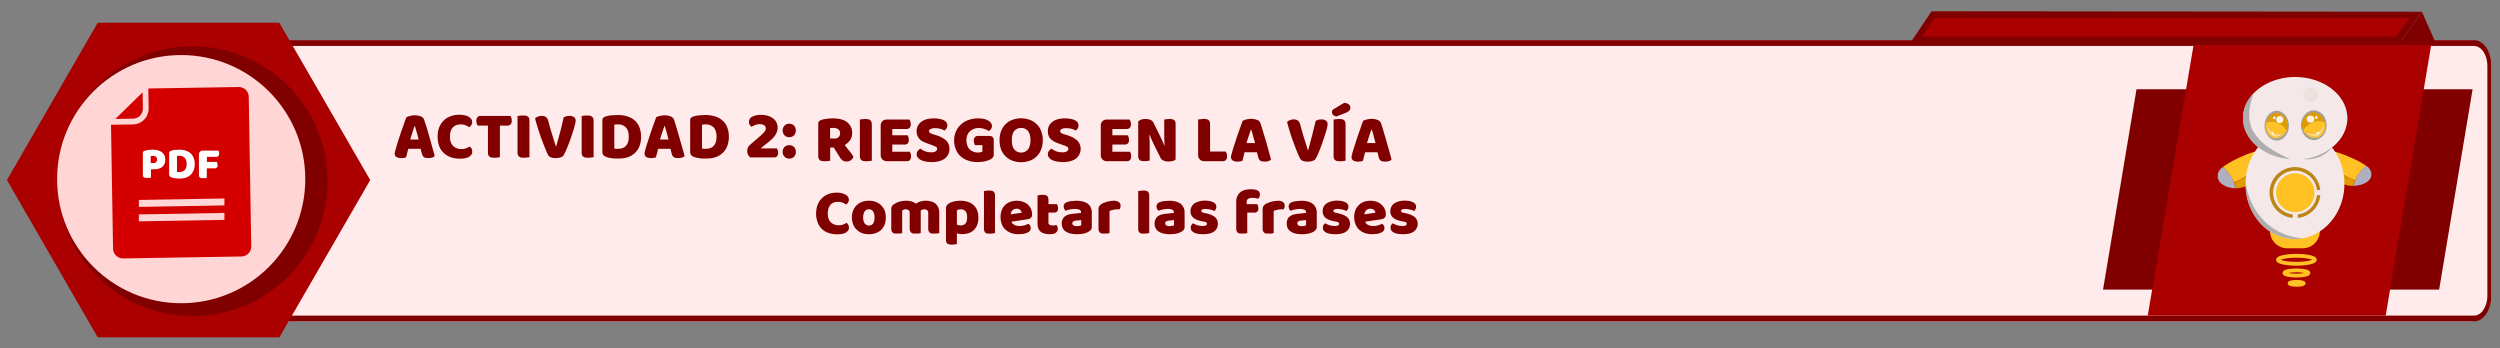 <svg id="banners" xmlns="http://www.w3.org/2000/svg" xmlns:xlink="http://www.w3.org/1999/xlink" viewBox="0 0 2198 306.4"><rect x="0" y="0" width="2198" height="306.4" fill="#808080" stroke="none"/><defs><style>.cls-1,.cls-12{fill:none;}.cls-2{clip-path:url(#clip-path);}.cls-3{fill:#ffebeb;}.cls-4{fill:maroon;}.cls-5{fill:#a00;}.cls-6{fill:#ffd5d5;}.cls-7{fill:#d40000;}.cls-8{fill:#fff;}.cls-9{fill:#ffc123;}.cls-10{fill:#afafbf;}.cls-11{fill:#e09b00;}.cls-12{stroke:#ffc123;stroke-miterlimit:10;stroke-width:3.37px;}.cls-13{fill:#f4e8e8;}.cls-14{fill:#afaeae;}.cls-15{fill:#bc8515;}.cls-16{fill:#ece1dd;}.cls-17{fill:#a0a0a0;}.cls-18{fill:#fcd888;}.cls-19{fill:#fff3e1;}</style><clipPath id="clip-path"><path class="cls-1" d="M2186.7,42.9c-2.8-4.6-6.9-7.6-11.5-7.6H97.1c-5.7,0-10.8,4.8-13.4,11.8a33.1,33.1,0,0,0-1.8,10.8V260.2h0c0,8.6,3.2,16,8,19.7a11.3,11.3,0,0,0,7.2,2.7H2175.2c3.8,0,7.3-2.1,9.9-5.4s6.8-10.7,6.8-18.3V59.6C2191.9,52.9,2189.9,47,2186.7,42.9Z"/></clipPath></defs><g id="actividades"><g id="TST2"><g id="test_contenido" data-name="test contenido"><g class="cls-2"><g id="fondo_blanco" data-name="fondo blanco"><path class="cls-3" d="M2172.7,35.3H85.4V282.6H2172.7c9.9,0,17.7-10.1,17.7-22.4V57.9C2190.5,45.4,2182.6,35.3,2172.7,35.3Z"/></g><path id="contorno" class="cls-4" d="M2175.1,40.4c6.6,0,11.8,7.9,11.8,17.5V260.2c0,9.6-5.4,17.3-11.8,17.3H97.1c-6.4,0-11.7-7.9-11.7-17.5V57.9c0-9.6,5.3-17.5,11.7-17.5H2172.7m2.4-5.1H97.1c-8.3,0-15.2,10.1-15.2,22.6V260.2c0,12.5,6.9,22.4,15.2,22.4h2078c8.5,0,15.3-10.1,15.3-22.4V57.9c.1-12.5-6.8-22.6-15.3-22.6Z"/></g></g><polygon class="cls-4" points="2144.5 254.6 1849 254.6 1878.4 78.5 2173.9 78.5 2144.5 254.6"/><path class="cls-5" d="M2097.5,277.5H1888.3q20.1-119,40.3-237.9h208.9Q2117.4,158.6,2097.5,277.5Z"/><polygon class="cls-5" points="1684.7 35.1 1699.9 12.7 2123.8 13.2 2108 35.1 1684.7 35.1"/><path class="cls-4" d="M1701.4,15.6l255.6.3h161.3l-11.8,16.3H1690.1l2.9-4.3,8.4-12.4m-3.1-5.7-18.9,28.1h430.1l19.9-27.6-431.1-.4Z"/><path class="cls-4" d="M2109.5,38l19.9-27.6c4.2,9.4,8.3,18.9,12.5,28.4Z"/><polygon class="cls-5" points="245.6 20 85.9 20 6.1 158.3 85.9 296.6 245.6 296.6 325.5 158.3 245.6 20"/><circle class="cls-4" cx="169.4" cy="159.3" r="118.6"/><circle class="cls-4" cx="168.3" cy="159.3" r="109.1"/><circle class="cls-6" cx="159.3" cy="157.5" r="109.1"/></g></g><path class="cls-7" d="M212.2,225.5a8.8,8.8,0,0,0,8.7-9L218.7,85.2a8.8,8.8,0,0,0-9-8.7l-79.3,1.3.3,17.4A14,14,0,0,1,117,109.4l-19.4.3,1.8,108.8a8.8,8.8,0,0,0,9,8.7Zm-90.1-37,75.2-1.3v6.1l-75.2,1.3Zm0-12.7,75.2-1.3v6.1l-75.2,1.3Z"/><path class="cls-7" d="M125.6,95.3l-.2-14.1-24,23.4,15.5-.3A8.8,8.8,0,0,0,125.6,95.3Z"/><path class="cls-8" d="M132.5,156.2a4.1,4.1,0,0,1-1.4.2h-3.4a3.3,3.3,0,0,1-1.2-.5,1.8,1.8,0,0,1-.7-1,4.2,4.2,0,0,1-.2-1.7V134.5a1.7,1.7,0,0,1,.5-1.3,3.2,3.2,0,0,1,1.3-.7l3.1-.7,3.5-.2c3.7,0,6.4.8,8.4,2.3a7.9,7.9,0,0,1,2.9,6.4,9.5,9.5,0,0,1-.6,3.5,8,8,0,0,1-1.8,2.7,7.1,7.1,0,0,1-3.1,1.7,14,14,0,0,1-4.3.6h-2.8v7.4Zm2.1-12.8a4,4,0,0,0,2.6-.8,3,3,0,0,0,.9-2.4,2.9,2.9,0,0,0-.9-2.3,4.1,4.1,0,0,0-2.7-.8h-2v6.2Z"/><path class="cls-8" d="M157.8,157h-1.5l-1.8-.2-1.9-.3-1.7-.5a2.9,2.9,0,0,1-2.2-2.9V134.5a1.7,1.7,0,0,1,.5-1.3,3.2,3.2,0,0,1,1.3-.7,13.5,13.5,0,0,1,3.6-.7l3.4-.2a19.4,19.4,0,0,1,5.6.8,11.8,11.8,0,0,1,4.3,2.3,10.7,10.7,0,0,1,2.8,4,14,14,0,0,1,1,5.6,13.2,13.2,0,0,1-1,5.5,12.3,12.3,0,0,1-2.7,4,11,11,0,0,1-4.2,2.4A19.2,19.2,0,0,1,157.8,157Zm-2.2-5.8h2.3a6.9,6.9,0,0,0,2.5-.4,5.2,5.2,0,0,0,1.9-1.2,6.7,6.7,0,0,0,1.3-2.2,10.2,10.2,0,0,0,.5-3.2,7.8,7.8,0,0,0-1.7-5.4,5.8,5.8,0,0,0-4.5-1.8h-2.3Z"/><path class="cls-8" d="M192,132.3a3.3,3.3,0,0,1,.5,1.2,7.7,7.7,0,0,1,.2,1.5,2.8,2.8,0,0,1-.7,2.2,2.5,2.5,0,0,1-1.8.7h-8.3v4.5h8.7a3.3,3.3,0,0,1,.5,1.2,7.7,7.7,0,0,1,.2,1.5,2.9,2.9,0,0,1-.7,2.2,2.5,2.5,0,0,1-1.8.7h-7v8.4l-1.4.2H177a3.3,3.3,0,0,1-1.2-.5,1.8,1.8,0,0,1-.7-1,4.2,4.2,0,0,1-.2-1.7V136.1a3.4,3.4,0,0,1,3.7-3.7H192Z"/><path class="cls-9" d="M1954.4,146.9a38.9,38.9,0,0,1,7,8.2,25.8,25.8,0,0,1,2.6,5.3,75,75,0,0,0,12.4-6.5,50.5,50.5,0,0,0,11-10c-.1-.6-.2-.9-.3-1.4-1.2-5.2,1.1-7.7-.1-8.9-3.1-2.8-21.5,6.5-24.3,8a80.6,80.6,0,0,0-7.3,4.5Z"/><path class="cls-10" d="M1952,160.4c3.8,4.2,10.5,5,12.4,5.1h1a34.1,34.1,0,0,0-1.4-5.2,32.2,32.2,0,0,0-2.6-5.3,34.5,34.5,0,0,0-7-8.2l-2,1.6C1949.8,151.3,1948.3,156.3,1952,160.4Z"/><path class="cls-11" d="M1964.1,160.4a25.5,25.5,0,0,1,1.4,5.2,23,23,0,0,0,15.9-6.5c2.9-2.7,3.8-5.4,4.9-8.9s1.4-4.3,1.1-6.4a48.1,48.1,0,0,1-11,10A60.1,60.1,0,0,1,1964.1,160.4Z"/><path class="cls-9" d="M2080.3,145.9a35.4,35.4,0,0,0-7,7.7,21.8,21.8,0,0,0-2.6,5,70.3,70.3,0,0,1-12.4-6.1,47.7,47.7,0,0,1-11-9.4l.3-1.3c1.2-4.8-1.1-7.2.1-8.3,3.1-2.6,21.5,6,24.3,7.4a67.6,67.6,0,0,1,7.3,4.2Z"/><path class="cls-10" d="M2082.7,158.6c-3.8,4-10.5,4.6-12.4,4.7h-1a31.4,31.4,0,0,1,1.4-4.9,30.1,30.1,0,0,1,2.6-5,35.4,35.4,0,0,1,7-7.7,12.9,12.9,0,0,1,2,1.5C2084.9,149.9,2086.4,154.8,2082.7,158.6Z"/><path class="cls-11" d="M2070.6,158.6a23.3,23.3,0,0,0-1.4,4.9,23.9,23.9,0,0,1-15.9-6c-2.9-2.5-3.8-5-4.9-8.3s-1.4-4-1.1-6a50.3,50.3,0,0,0,11,9.4A80.7,80.7,0,0,0,2070.6,158.6Z"/><ellipse class="cls-12" cx="2019.2" cy="249.1" rx="6.2" ry="1.3"/><ellipse class="cls-12" cx="2019" cy="240" rx="10.6" ry="2.3"/><ellipse class="cls-12" cx="2019" cy="228.4" rx="16.2" ry="3.5"/><path class="cls-9" d="M2024.5,218.3H2011a15.2,15.2,0,0,1-15.2-15.2h43.8A15.1,15.1,0,0,1,2024.5,218.3Z"/><path class="cls-13" d="M2061.2,161.6c0,24.2-16,44.3-36.8,47.9a36.8,36.8,0,0,1-6.6.6c-24,0-43.5-21.7-43.5-48.4v-1.2c.6-26.2,19.8-47.2,43.5-47.2S2061.2,134.9,2061.2,161.6Z"/><path class="cls-14" d="M2024.4,209.6a36.8,36.8,0,0,1-6.6.6c-24,0-43.5-21.7-43.5-48.4v-1.2a.4.4,0,0,1,.1-.3,60.1,60.1,0,0,0,3.8,14.5,56.7,56.7,0,0,0,14.3,21.2C2004.7,207.1,2019,209.1,2024.4,209.6Z"/><path class="cls-15" d="M2037,171.6a19.1,19.1,0,0,1-16.8,16.9v3.1a22.2,22.2,0,0,0,19.8-20Zm-19-24.7a22.4,22.4,0,0,0-2.3,44.7v-3.1a19.3,19.3,0,1,1,21.3-21.4h3A22.3,22.3,0,0,0,2018,146.9Z"/><ellipse class="cls-9" cx="2018" cy="169.4" rx="16.9" ry="17.1"/><path class="cls-13" d="M2063.8,104c0,9.1-4.3,17.4-11.3,23.8s-16.6,10.6-27.5,12h-1.2a56.2,56.2,0,0,1-11.6,0c-22.6-2.3-40.1-17.5-40.1-35.9,0-8.4,3.6-16.2,9.7-22.3,8.4-8.4,21.5-13.9,36.1-13.9s27.8,5.5,36.2,14C2060.2,87.9,2063.8,95.6,2063.8,104Z"/><path class="cls-14" d="M2012.3,139.8h-.2c-22.6-2.3-40.1-17.5-40.1-35.9,0-8.4,3.6-16.2,9.7-22.3-3.2,7.8-6.5,19.5-2.2,30.5C1987.2,131.4,2015.8,139.6,2012.3,139.8Z"/><circle class="cls-16" cx="2031.6" cy="83.1" r="6.5"/><path class="cls-14" d="M2050.3,129.6a28.8,28.8,0,0,1-8.6,7.2,27.7,27.7,0,0,1-16.9,3h.3a51.1,51.1,0,0,0,15.2-4.1A61.1,61.1,0,0,0,2050.3,129.6Z"/><ellipse class="cls-17" cx="2001.7" cy="110.5" rx="10.7" ry="13.1"/><path class="cls-18" d="M2008.2,116.5c.1.5-5.4,6-10.1,3.3s-5.2-9.2-4.8-9.6,1.5,3.6,4.3,5.9l.6-.2a1.2,1.2,0,0,1,1.1,1.3h0C2003.8,119.4,2008.1,116.1,2008.2,116.5Z"/><path class="cls-19" d="M1999.3,117.3h0a1.1,1.1,0,1,1-2.2,0,1.6,1.6,0,0,1,.5-1.1l.6-.2A1.2,1.2,0,0,1,1999.3,117.3Z"/><path class="cls-9" d="M2002.7,107.9a13.4,13.4,0,0,0-10.3,0,10.3,10.3,0,0,0-.4,3,12.6,12.6,0,0,0,2.5,7.7c3.4,4.3,9,3.8,12.7.7a14.6,14.6,0,0,0,3.4-4.4A18.3,18.3,0,0,0,2002.7,107.9Zm-4.6,11.9c-4-2.3-5.2-9.2-4.8-9.6s1.5,3.6,4.3,5.9l.6-.2a1.2,1.2,0,0,1,1.1,1.3h0c4.4,2.1,8.7-1.3,8.9-.8S2002.8,122.6,1998.1,119.8Z"/><path class="cls-11" d="M2002.1,99.2c-4.3-.2-8.4,3.7-9.7,8.6a13.8,13.8,0,0,1,10.3,0,18.3,18.3,0,0,1,7.9,7,9.3,9.3,0,0,0,1-4.2C2011.7,104.8,2007,99.4,2002.1,99.2Zm-2.5,5.7a1.3,1.3,0,1,1,1.1-1.3A1.2,1.2,0,0,1,1999.6,104.9Zm4.8,3.3a3.1,3.1,0,1,1,3.1-3.1A3.1,3.1,0,0,1,2004.4,108.2Z"/><ellipse class="cls-19" cx="1999.6" cy="103.6" rx="1.1" ry="1.3"/><circle class="cls-19" cx="2004.4" cy="105.1" r="3.1"/><ellipse class="cls-17" cx="2034.3" cy="110.1" rx="11.3" ry="13.1"/><path class="cls-18" d="M2027.4,116.2c-.1.5,5.7,6,10.7,3.3s5.5-9.2,5-9.6-1.5,3.6-4.5,5.9l-.7-.2a1.2,1.2,0,0,0-1.2,1.3h0C2032.1,119.1,2027.6,115.7,2027.4,116.2Z"/><path class="cls-19" d="M2036.8,116.9h0a1.3,1.3,0,0,0,1.2,1.3,1.2,1.2,0,0,0,1.2-1.3,1.6,1.6,0,0,0-.5-1.1l-.7-.2A1.2,1.2,0,0,0,2036.8,116.9Z"/><path class="cls-9" d="M2033.2,107.5a14.6,14.6,0,0,1,10.8,0,15.7,15.7,0,0,1,.5,3,11.7,11.7,0,0,1-2.7,7.7c-3.6,4.3-9.5,3.8-13.3.7a14.1,14.1,0,0,1-3.6-4.4A19,19,0,0,1,2033.2,107.5Zm4.9,12c4.2-2.3,5.5-9.2,5-9.6s-1.5,3.6-4.5,5.9l-.7-.2a1.2,1.2,0,0,0-1.2,1.3h0c-4.7,2.1-9.2-1.3-9.3-.8S2033.1,122.2,2038.1,119.5Z"/><path class="cls-11" d="M2033.8,98.8c4.5-.2,8.8,3.7,10.2,8.6a15.1,15.1,0,0,0-10.8,0,18.5,18.5,0,0,0-8.3,7,9.3,9.3,0,0,1-1-4.2C2023.8,104.4,2028.7,99,2033.8,98.8Zm2.7,5.7a1.3,1.3,0,1,0-1.2-1.3A1.2,1.2,0,0,0,2036.5,104.5Zm-5.1,3.4a3.1,3.1,0,1,0-3.3-3.1A3.3,3.3,0,0,0,2031.4,107.9Z"/><ellipse class="cls-19" cx="2036.5" cy="103.3" rx="1.2" ry="1.3"/><ellipse class="cls-19" cx="2031.4" cy="104.7" rx="3.3" ry="3.1"/><path class="cls-4" d="M729.9,129.7v11.6l-2.1.3-2.8.2-2.4-.2a3.7,3.7,0,0,1-1.8-.8,2.8,2.8,0,0,1-1-1.5,5.7,5.7,0,0,1-.4-2.5V108.6a3,3,0,0,1,.7-2,6.8,6.8,0,0,1,1.9-1.1,20.5,20.5,0,0,1,4.7-1,36,36,0,0,1,5.8-.4c5.5,0,9.7,1.2,12.5,3.5a11.6,11.6,0,0,1,4.2,9.4,11.2,11.2,0,0,1-1.9,6.4,15,15,0,0,1-4.6,4.1c1.4,1.9,2.9,3.8,4.3,5.5a34.4,34.4,0,0,1,3.3,4.7,6.2,6.2,0,0,1-2.2,3.2,6.6,6.6,0,0,1-3.6,1.1,8,8,0,0,1-2.3-.3,5.6,5.6,0,0,1-1.7-.9l-1.3-1.3a9.9,9.9,0,0,1-1.1-1.7l-5.1-8.1Zm3.7-7.9a4.9,4.9,0,0,0,3.6-1.2,4.4,4.4,0,0,0,1.4-3.5,4.1,4.1,0,0,0-1.5-3.4,7.4,7.4,0,0,0-4.7-1.2H731l-1.2.2v9Z"/><path class="cls-4" d="M766.5,141.3l-2.1.3-2.8.2-2.4-.2a3.7,3.7,0,0,1-1.8-.8,3,3,0,0,1-1.1-1.5,8.1,8.1,0,0,1-.3-2.5V105.1l2.1-.3,2.7-.2,2.5.2a4.5,4.5,0,0,1,1.7.8,2.5,2.5,0,0,1,1.1,1.5,7.6,7.6,0,0,1,.4,2.5Z"/><path class="cls-4" d="M774.3,110.7a5.6,5.6,0,0,1,1.5-4.1,5.4,5.4,0,0,1,4-1.5h19.8a7.5,7.5,0,0,1,.8,1.8,8.5,8.5,0,0,1,.3,2.3,4.1,4.1,0,0,1-1,3.2,3.6,3.6,0,0,1-2.6,1H784.5v5.5H798a17.1,17.1,0,0,1,.7,1.8,7.8,7.8,0,0,1,.3,2.2,4.5,4.5,0,0,1-.9,3.2,3.4,3.4,0,0,1-2.6,1h-11v6.3h15.4a5.4,5.4,0,0,1,.7,1.7,6.2,6.2,0,0,1,.4,2.3,5,5,0,0,1-1,3.3,3.5,3.5,0,0,1-2.6,1H779.8a5.4,5.4,0,0,1-4-1.5,5.6,5.6,0,0,1-1.5-4.1Z"/><path class="cls-4" d="M817.8,127l-4.8-1.8a17.2,17.2,0,0,1-3.8-2.2,10.8,10.8,0,0,1-2.4-3.2,10,10,0,0,1-.9-4.5,9.8,9.8,0,0,1,4-8.1c2.6-2.1,6.3-3.1,11-3.1a24.5,24.5,0,0,1,4.8.4,13.1,13.1,0,0,1,3.8,1.1,6.2,6.2,0,0,1,2.5,1.9,4.4,4.4,0,0,1,.9,2.7,5.4,5.4,0,0,1-.7,2.7,6.6,6.6,0,0,1-1.8,1.9,14.6,14.6,0,0,0-3.5-1.5,18.8,18.8,0,0,0-4.9-.6,7.6,7.6,0,0,0-3.9.8,2.1,2.1,0,0,0-1.3,1.8,1.9,1.9,0,0,0,.8,1.5,9.9,9.9,0,0,0,2.3,1.1l3.2,1a22.2,22.2,0,0,1,8.7,4.6,10.7,10.7,0,0,1-1,15.8c-2.7,2.1-6.6,3.2-11.8,3.2a27.8,27.8,0,0,1-5.2-.5,16.4,16.4,0,0,1-4.1-1.3,7.8,7.8,0,0,1-2.8-2.2,4.8,4.8,0,0,1-1-2.9,4.4,4.4,0,0,1,1.1-3,6.6,6.6,0,0,1,2.2-1.9,17.6,17.6,0,0,0,4.1,2.3,15.1,15.1,0,0,0,5.3.9,6.9,6.9,0,0,0,4.1-.9,2.6,2.6,0,0,0,1.2-2.1,2,2,0,0,0-.9-1.8l-2.7-1.2Z"/><path class="cls-4" d="M873.7,135.6a4.1,4.1,0,0,1-.7,2.7,6.5,6.5,0,0,1-2.1,1.8l-2.1.9-2.7.8-3.2.5-3.3.2a27.4,27.4,0,0,1-8.1-1.2,19.3,19.3,0,0,1-6.5-3.5,15.6,15.6,0,0,1-4.4-6,19,19,0,0,1-1.7-8.2,19.4,19.4,0,0,1,1.8-8.6,18.7,18.7,0,0,1,4.7-6,18.3,18.3,0,0,1,6.7-3.7,24.8,24.8,0,0,1,7.7-1.2c3.8,0,6.8.6,9,1.9s3.3,2.8,3.3,4.7a4,4,0,0,1-.8,2.7,5.2,5.2,0,0,1-1.8,1.8,18.4,18.4,0,0,0-3.7-1.7,13.6,13.6,0,0,0-5.1-.9,10.8,10.8,0,0,0-8,2.9c-2,1.9-3,4.5-3,7.9a11.4,11.4,0,0,0,.9,4.8,7.8,7.8,0,0,0,2.1,3.3,8.8,8.8,0,0,0,3.2,1.9,10,10,0,0,0,3.9.7,8.5,8.5,0,0,0,2.3-.3,5,5,0,0,0,1.6-.5v-5.7h-6.5a10.7,10.7,0,0,1-.6-1.7,5.9,5.9,0,0,1-.4-2.3,4.4,4.4,0,0,1,1-3.1,3.8,3.8,0,0,1,2.6-1h10.1a4.1,4.1,0,0,1,2.8,1,3.7,3.7,0,0,1,1,2.8Z"/><path class="cls-4" d="M878.8,123.3a21.2,21.2,0,0,1,1.5-8.3,15.8,15.8,0,0,1,4-6,15.5,15.5,0,0,1,6-3.7,22,22,0,0,1,14.9,0,15.5,15.5,0,0,1,6,3.7,16,16,0,0,1,4.1,6,21.2,21.2,0,0,1,1.5,8.3,21.6,21.6,0,0,1-1.5,8.3,15.8,15.8,0,0,1-4,6,15.5,15.5,0,0,1-6,3.7,22.6,22.6,0,0,1-15.1,0,17.2,17.2,0,0,1-10-9.8A23.5,23.5,0,0,1,878.8,123.3Zm10.8,0c0,3.6.7,6.3,2.2,8.1a7.4,7.4,0,0,0,5.9,2.7,7.2,7.2,0,0,0,6-2.7c1.5-1.8,2.3-4.5,2.3-8.1s-.8-6.3-2.2-8.1a7.4,7.4,0,0,0-6-2.7,7.6,7.6,0,0,0-6,2.6C890.3,116.9,889.6,119.6,889.6,123.3Z"/><path class="cls-4" d="M933.1,127l-4.8-1.8a14.5,14.5,0,0,1-3.7-2.2,9.6,9.6,0,0,1-2.5-3.2,11.7,11.7,0,0,1-.8-4.5,9.7,9.7,0,0,1,3.9-8.1c2.6-2.1,6.3-3.1,11-3.1a24.5,24.5,0,0,1,4.8.4,12.2,12.2,0,0,1,3.8,1.1,6.2,6.2,0,0,1,2.5,1.9,4.4,4.4,0,0,1,.9,2.7,4.5,4.5,0,0,1-.7,2.7,6.6,6.6,0,0,1-1.8,1.9,13,13,0,0,0-3.5-1.5,18.8,18.8,0,0,0-4.9-.6,7.6,7.6,0,0,0-3.9.8,2.1,2.1,0,0,0-1.3,1.8,1.9,1.9,0,0,0,.8,1.5,9.9,9.9,0,0,0,2.3,1.1l3.2,1a22.2,22.2,0,0,1,8.7,4.6,10.7,10.7,0,0,1-1,15.8c-2.7,2.1-6.6,3.2-11.8,3.2a25.9,25.9,0,0,1-5.1-.5,16,16,0,0,1-4.2-1.3,6.7,6.7,0,0,1-2.7-2.2,4.3,4.3,0,0,1-1-2.9,4.4,4.4,0,0,1,1-3,7.7,7.7,0,0,1,2.2-1.9,17.6,17.6,0,0,0,4.1,2.3,15.1,15.1,0,0,0,5.3.9,7.3,7.3,0,0,0,4.2-.9,2.6,2.6,0,0,0,1.2-2.1,2.1,2.1,0,0,0-1-1.8,11.8,11.8,0,0,0-2.7-1.2Z"/><path class="cls-4" d="M967.8,110.7a5.2,5.2,0,0,1,5.6-5.6h19.8a15.9,15.9,0,0,1,.8,1.8,8.5,8.5,0,0,1,.3,2.3,4.1,4.1,0,0,1-1,3.2,3.8,3.8,0,0,1-2.6,1H978v5.5h13.5a7.5,7.5,0,0,1,.8,1.8,7.8,7.8,0,0,1,.3,2.2,4.1,4.1,0,0,1-1,3.2,3.2,3.2,0,0,1-2.5,1H978v6.3h15.4a5.4,5.4,0,0,1,.8,1.7,9.1,9.1,0,0,1,.3,2.3,4.5,4.5,0,0,1-1,3.3,3.3,3.3,0,0,1-2.6,1H973.4a5.2,5.2,0,0,1-5.6-5.6Z"/><path class="cls-4" d="M1033.6,140.2a4.6,4.6,0,0,1-2.4,1.3,14,14,0,0,1-3.8.5,11.6,11.6,0,0,1-4.2-.7,5.6,5.6,0,0,1-3.2-3.2l-6-12.1c-.6-1.2-1.1-2.4-1.6-3.5l-1.6-3.8h-.3q.2,3.2.3,6.6v15.9l-2,.3-2.7.2-2.3-.2a2.9,2.9,0,0,1-1.7-.7,2.7,2.7,0,0,1-1-1.5,5.5,5.5,0,0,1-.4-2.4V107a5.1,5.1,0,0,1,2.6-1.8,11,11,0,0,1,3.7-.6,11.6,11.6,0,0,1,4.2.7,5.7,5.7,0,0,1,3.2,3.1l6,12.2,1.7,3.5c.4,1.1,1,2.3,1.5,3.8h.3l-.3-6.5V105.1l2-.3,2.6-.2a7.8,7.8,0,0,1,4.1.9c.9.7,1.3,1.9,1.3,3.9Z"/><path class="cls-4" d="M1059,141.7a5.2,5.2,0,0,1-5.6-5.6v-31l2.1-.3,2.8-.3a8.8,8.8,0,0,1,2.4.3,3.6,3.6,0,0,1,1.8.7,4.2,4.2,0,0,1,1.1,1.5,8.5,8.5,0,0,1,.3,2.5v23.7h13.8a15.9,15.9,0,0,1,.8,1.8,8.5,8.5,0,0,1,.3,2.3,4.6,4.6,0,0,1-1,3.4,3.6,3.6,0,0,1-2.7,1Z"/><path class="cls-4" d="M1092.6,106.2a10,10,0,0,1,3-1.1,15.2,15.2,0,0,1,4.2-.6,14.4,14.4,0,0,1,5.3.9,4.6,4.6,0,0,1,3,2.7c.7,2.1,1.5,4.5,2.3,7.3s1.7,5.6,2.6,8.6l2.4,8.7,2.1,7.5a4.6,4.6,0,0,1-2.1,1.4,11.8,11.8,0,0,1-3.5.5l-2.4-.2a3.4,3.4,0,0,1-1.6-.8,2.9,2.9,0,0,1-1-1.2,7.5,7.5,0,0,1-.7-1.8l-1.1-4.2h-10.9l-.9,3.8-1,3.7-1.8.5-2.2.2a7.7,7.7,0,0,1-4.5-1,3.4,3.4,0,0,1-1.5-3,8.8,8.8,0,0,1,.2-1.6l.6-2c.3-1.1.6-2.4,1.1-4l1.7-5.2c.6-1.9,1.2-3.8,1.9-5.8s1.3-3.8,1.9-5.5l1.7-4.7Zm7.2,7.8c-.6,1.6-1.2,3.5-1.9,5.6a63.6,63.6,0,0,0-1.9,6.2h7.4c-.5-2.1-1.1-4.2-1.7-6.3s-1.1-3.9-1.6-5.5Z"/><path class="cls-4" d="M1156.2,140.3a6.9,6.9,0,0,1-2.6,1.3,16,16,0,0,1-3.9.5,11.4,11.4,0,0,1-4.3-.7,4.2,4.2,0,0,1-2.4-2.1c-.5-.9-1-2.1-1.7-3.6l-2-4.9q-1-2.7-2.1-5.7c-.8-2-1.5-4.1-2.2-6.2l-1.9-6.1c-.6-2-1.1-3.9-1.5-5.6a5.5,5.5,0,0,1,2.4-1.5,7.7,7.7,0,0,1,3.4-.7,6.4,6.4,0,0,1,3.6.9,6.2,6.2,0,0,1,2.1,3.4c1.1,4,2.1,7.7,3.2,11.3l3.5,11.2h.4l3.3-12.3,3.3-13.3,2.3-.9a11.4,11.4,0,0,1,2.8-.3,6.4,6.4,0,0,1,3.7,1,3.3,3.3,0,0,1,1.6,3.2,18.5,18.5,0,0,1-.6,3.9c-.5,1.6-1,3.5-1.7,5.6s-1.4,4.3-2.2,6.6-1.6,4.4-2.4,6.5-1.6,3.8-2.3,5.3A24.1,24.1,0,0,1,1156.2,140.3Z"/><path class="cls-4" d="M1181.8,90.4a7.4,7.4,0,0,1,4.2,1.5,3.4,3.4,0,0,1,1.2,2.7,3.5,3.5,0,0,1-1,2.7,8.2,8.2,0,0,1-3,1.9l-8.3,3.2a5.3,5.3,0,0,1-2.8-1.4,3.3,3.3,0,0,1-1-2.4,2.9,2.9,0,0,1,.4-1.6,3.2,3.2,0,0,1,1.5-1.3Zm1.2,50.9-2.1.3-2.8.2-2.4-.2a3.7,3.7,0,0,1-1.8-.8,3,3,0,0,1-1.1-1.5,8.1,8.1,0,0,1-.3-2.5V105.1l2.1-.3,2.7-.2,2.5.2a3.8,3.8,0,0,1,1.7.8,2.5,2.5,0,0,1,1.1,1.5,5.7,5.7,0,0,1,.4,2.5Z"/><path class="cls-4" d="M1198.5,106.2a10.8,10.8,0,0,1,3.1-1.1,15.2,15.2,0,0,1,4.2-.6,14.7,14.7,0,0,1,5.3.9,5.1,5.1,0,0,1,3,2.7c.7,2.1,1.5,4.5,2.3,7.3s1.7,5.6,2.5,8.6,1.7,5.8,2.5,8.7l2.1,7.5a4.4,4.4,0,0,1-2.2,1.4,11.1,11.1,0,0,1-3.4.5l-2.4-.2a4.5,4.5,0,0,1-1.7-.8,4,4,0,0,1-1-1.2,17.1,17.1,0,0,1-.7-1.8l-1-4.2h-10.9c-.3,1.2-.6,2.5-1,3.8l-.9,3.7-1.8.5-2.2.2a8.1,8.1,0,0,1-4.6-1,3.4,3.4,0,0,1-1.4-3,4.4,4.4,0,0,1,.2-1.6c.2-.6.3-1.3.5-2s.7-2.4,1.2-4l1.7-5.2c.6-1.9,1.2-3.8,1.9-5.8s1.3-3.8,1.9-5.5l1.6-4.7Zm7.2,7.8c-.5,1.6-1.2,3.5-1.9,5.6s-1.3,4.1-1.9,6.2h7.5c-.6-2.1-1.2-4.2-1.7-6.3s-1.1-3.9-1.6-5.5Z"/><path class="cls-4" d="M357.3,103.1a10.8,10.8,0,0,1,3.1-1.1,14,14,0,0,1,4.1-.6,14.4,14.4,0,0,1,5.3.9,4.6,4.6,0,0,1,3,2.7l2.4,7.3,2.5,8.6,2.4,8.7,2.1,7.5a4.1,4.1,0,0,1-2.1,1.4,11.6,11.6,0,0,1-3.4.5l-2.5-.2a4,4,0,0,1-1.6-.8,2.9,2.9,0,0,1-1-1.2,7.5,7.5,0,0,1-.7-1.8l-1.1-4.2H359c-.4,1.2-.7,2.5-1,3.8s-.6,2.5-1,3.7l-1.7.5-2.3.2a8.8,8.8,0,0,1-4.5-1,3.4,3.4,0,0,1-1.5-3,4.5,4.5,0,0,1,.3-1.6,19.4,19.4,0,0,1,.5-2l1.2-4c.5-1.6,1-3.4,1.6-5.2s1.3-3.8,1.9-5.8l2-5.5,1.6-4.7Zm7.2,7.8c-.6,1.6-1.2,3.5-1.9,5.6s-1.3,4.1-1.9,6.2h7.4c-.5-2.1-1.1-4.2-1.7-6.3s-1.1-3.9-1.6-5.5Z"/><path class="cls-4" d="M405.1,109.4c-3.1,0-5.4.9-7.1,2.8s-2.4,4.5-2.4,8,.9,6.1,2.7,8a9.6,9.6,0,0,0,7.3,2.8,12.5,12.5,0,0,0,4.2-.6l3.3-1.5a5.3,5.3,0,0,1,1.6,2,7.6,7.6,0,0,1,.5,2.7q0,2.4-2.7,4.2c-1.8,1.1-4.6,1.7-8.3,1.7a23.7,23.7,0,0,1-7.6-1.2,15.5,15.5,0,0,1-6.1-3.5,14.8,14.8,0,0,1-4.2-6,22.4,22.4,0,0,1-1.5-8.6,21.2,21.2,0,0,1,1.4-8.3,17.1,17.1,0,0,1,4-6,15.5,15.5,0,0,1,6-3.7,19.7,19.7,0,0,1,7.3-1.3c3.7,0,6.6.6,8.6,1.8s3,2.7,3,4.6a4,4,0,0,1-.8,2.7,5.2,5.2,0,0,1-1.8,1.8,17.1,17.1,0,0,0-3.3-1.7A10.4,10.4,0,0,0,405.1,109.4Z"/><path class="cls-4" d="M420,110.4a5.1,5.1,0,0,1-.8-1.8,8.6,8.6,0,0,1-.4-2.4,4.5,4.5,0,0,1,1.1-3.3,3.6,3.6,0,0,1,2.7-1h26.2a7.8,7.8,0,0,1,.8,1.8,8.8,8.8,0,0,1,.3,2.4,4.5,4.5,0,0,1-1,3.3,3.7,3.7,0,0,1-2.8,1h-6.6v27.8l-2.1.3-2.8.2-2.4-.2a3.7,3.7,0,0,1-1.8-.8,3,3,0,0,1-1.1-1.5,8.1,8.1,0,0,1-.3-2.5V110.4Z"/><path class="cls-4" d="M465.5,138.2l-2.1.3-2.7.2-2.5-.2a3,3,0,0,1-1.7-.8,2.5,2.5,0,0,1-1.1-1.5,5.7,5.7,0,0,1-.4-2.5V102l2.1-.3,2.8-.2,2.4.2a4.9,4.9,0,0,1,1.8.8,3,3,0,0,1,1.1,1.5,8.1,8.1,0,0,1,.3,2.5Z"/><path class="cls-4" d="M495.1,137.2a7.8,7.8,0,0,1-2.6,1.3,16,16,0,0,1-3.9.5,11.1,11.1,0,0,1-4.3-.7,4.8,4.8,0,0,1-2.5-2.1l-1.6-3.6-2-4.9L476,122l-2.1-6.2c-.7-2-1.3-4.1-1.9-6.1s-1.1-3.9-1.6-5.6a6.6,6.6,0,0,1,2.5-1.5,7.7,7.7,0,0,1,3.4-.7,6.9,6.9,0,0,1,3.6.9,6.2,6.2,0,0,1,2.1,3.4c1,4,2.1,7.7,3.2,11.3l3.5,11.2h.3c1.1-3.8,2.2-7.9,3.4-12.3s2.2-8.9,3.2-13.3l2.3-.9a12.7,12.7,0,0,1,2.8-.3,6.5,6.5,0,0,1,3.8,1,3.3,3.3,0,0,1,1.6,3.2,14.6,14.6,0,0,1-.7,3.9c-.4,1.6-.9,3.5-1.6,5.6s-1.4,4.3-2.2,6.6-1.6,4.4-2.5,6.5a55.7,55.7,0,0,1-2.3,5.3A26.8,26.8,0,0,1,495.1,137.2Z"/><path class="cls-4" d="M521.9,138.2l-2.1.3-2.8.2-2.4-.2a3.7,3.7,0,0,1-1.8-.8,3,3,0,0,1-1.1-1.5,8.1,8.1,0,0,1-.3-2.5V102l2.1-.3,2.7-.2,2.4.2a4.9,4.9,0,0,1,1.8.8,3,3,0,0,1,1.1,1.5,7.6,7.6,0,0,1,.4,2.5Z"/><path class="cls-4" d="M543.5,139.4h-2.4l-2.7-.2-2.8-.5a13.8,13.8,0,0,1-2.6-.7c-2.3-.9-3.4-2.3-3.4-4.4v-28a3,3,0,0,1,.7-2,6.8,6.8,0,0,1,1.9-1.1,24.4,24.4,0,0,1,5.5-1.1l5.2-.3a27.5,27.5,0,0,1,8.4,1.2,16.1,16.1,0,0,1,6.6,3.5,15.9,15.9,0,0,1,4.2,5.9,22.4,22.4,0,0,1,1.5,8.6,22.9,22.9,0,0,1-1.4,8.3,17.3,17.3,0,0,1-4.1,6,17.1,17.1,0,0,1-6.4,3.7A26.6,26.6,0,0,1,543.5,139.4Zm-3.4-8.8,1.6.2h1.8a11.6,11.6,0,0,0,3.8-.6,7,7,0,0,0,2.9-1.9,7.8,7.8,0,0,0,1.9-3.2,14.5,14.5,0,0,0,.7-4.9c0-3.6-.8-6.3-2.5-8.1a8.7,8.7,0,0,0-6.7-2.7h-1.7l-1.8.2Z"/><path class="cls-4" d="M576.9,103.1A10.8,10.8,0,0,1,580,102a15.2,15.2,0,0,1,4.2-.6,14.4,14.4,0,0,1,5.3.9,5.1,5.1,0,0,1,3,2.7c.7,2.1,1.5,4.5,2.3,7.3s1.7,5.6,2.5,8.6,1.7,5.8,2.5,8.7l2.1,7.5a4.4,4.4,0,0,1-2.2,1.4,11.1,11.1,0,0,1-3.4.5l-2.4-.2a3.4,3.4,0,0,1-1.6-.8,3.2,3.2,0,0,1-1.1-1.2,17.1,17.1,0,0,1-.7-1.8l-1-4.2H578.6l-.9,3.8c-.4,1.2-.7,2.5-1,3.7l-1.8.5-2.2.2a9,9,0,0,1-4.6-1,3.6,3.6,0,0,1-1.4-3,4.4,4.4,0,0,1,.2-1.6c.2-.6.3-1.3.5-2l1.2-4,1.7-5.2c.6-1.9,1.2-3.8,1.9-5.8s1.3-3.8,1.9-5.5l1.7-4.7C576.3,104.9,576.6,103.8,576.9,103.1Zm7.2,7.8c-.5,1.6-1.2,3.5-1.9,5.6s-1.3,4.1-1.9,6.2h7.5c-.6-2.1-1.1-4.2-1.7-6.3s-1.1-3.9-1.6-5.5Z"/><path class="cls-4" d="M620.6,139.4h-2.3l-2.8-.2-2.8-.5-2.6-.7c-2.2-.9-3.3-2.3-3.3-4.4v-28a2.6,2.6,0,0,1,.7-2,6.8,6.8,0,0,1,1.9-1.1,23.3,23.3,0,0,1,5.5-1.1l5.1-.3a28.2,28.2,0,0,1,8.5,1.2,16.4,16.4,0,0,1,6.5,3.5,15,15,0,0,1,4.3,5.9,22.4,22.4,0,0,1,1.5,8.6,20.9,20.9,0,0,1-1.5,8.3,15,15,0,0,1-4.1,6,16.3,16.3,0,0,1-6.4,3.7A26.6,26.6,0,0,1,620.6,139.4Zm-3.4-8.8,1.7.2h1.8a11,11,0,0,0,3.7-.6,7.3,7.3,0,0,0,3-1.9,9.1,9.1,0,0,0,1.9-3.2,17.5,17.5,0,0,0,.7-4.9c0-3.6-.9-6.3-2.5-8.1a9,9,0,0,0-6.8-2.7H619l-1.8.2Z"/><path class="cls-4" d="M669.3,101a19.1,19.1,0,0,1,6.1.9,16.1,16.1,0,0,1,4.5,2.4,9.5,9.5,0,0,1,2.8,3.5,10.9,10.9,0,0,1,1,4.4q0,6.3-7.2,12l-7.8,6.3h14.4l.7,1.7a7.3,7.3,0,0,1,.3,2.2,4,4,0,0,1-1,3.1,3.5,3.5,0,0,1-2.5.9H659.8a6.6,6.6,0,0,1-2.1-2.3,7,7,0,0,1-.7-3.3,6.5,6.5,0,0,1,.8-3.5,8.4,8.4,0,0,1,1.9-2.2l8.2-7.1a33.3,33.3,0,0,0,2.6-2.4,13.7,13.7,0,0,0,1.7-1.9,8.5,8.5,0,0,0,.9-1.5,3.6,3.6,0,0,0,.2-1.4,3.1,3.1,0,0,0-1.4-2.7,7,7,0,0,0-3.7-.9,10.9,10.9,0,0,0-4.2.7,19,19,0,0,0-3.2,1.6,7.3,7.3,0,0,1-1.7-1.8,4.9,4.9,0,0,1-.6-2.5,4.8,4.8,0,0,1,2.9-4.6A16.3,16.3,0,0,1,669.3,101Z"/><path class="cls-4" d="M688.1,114.7a5.7,5.7,0,0,1,1.6-4.2,5.4,5.4,0,0,1,4.2-1.7,5.8,5.8,0,0,1,4.3,1.7,6.6,6.6,0,0,1,0,8.4,5.8,5.8,0,0,1-4.3,1.7,5.4,5.4,0,0,1-4.2-1.7A5.7,5.7,0,0,1,688.1,114.7Zm0,18.8a6,6,0,0,1,1.6-4.2,5.4,5.4,0,0,1,4.2-1.6,5.7,5.7,0,0,1,4.3,1.6,6.4,6.4,0,0,1,1.5,4.2,6,6,0,0,1-1.5,4.2,5.4,5.4,0,0,1-4.3,1.7,5.1,5.1,0,0,1-4.2-1.7A5.7,5.7,0,0,1,688.1,133.5Z"/><path class="cls-4" d="M736.8,177.5c-2.9,0-5.2.8-6.7,2.6s-2.3,4.3-2.3,7.6.8,5.8,2.5,7.6a9.4,9.4,0,0,0,7,2.7,11.6,11.6,0,0,0,4-.6c1-.5,2.1-.9,3.1-1.5a9,9,0,0,1,1.5,1.9,7.1,7.1,0,0,1,.5,2.6c0,1.6-.9,2.9-2.6,4s-4.3,1.6-7.9,1.6a23.5,23.5,0,0,1-7.1-1.1,15,15,0,0,1-9.8-9,22.8,22.8,0,0,1-.1-16,16.3,16.3,0,0,1,9.5-9.3,19.6,19.6,0,0,1,6.9-1.2,16.3,16.3,0,0,1,8.1,1.7c1.9,1.2,2.9,2.6,2.9,4.4a4.4,4.4,0,0,1-.7,2.6,6.9,6.9,0,0,1-1.7,1.7,19.6,19.6,0,0,0-3.2-1.7A11.4,11.4,0,0,0,736.8,177.5Z"/><path class="cls-4" d="M778.8,191.2a17.2,17.2,0,0,1-1,6.2,14.3,14.3,0,0,1-3.1,4.7,13.1,13.1,0,0,1-4.7,2.8,16.6,16.6,0,0,1-6.1,1,17.4,17.4,0,0,1-6.1-1,13.1,13.1,0,0,1-4.6-3,11.4,11.4,0,0,1-3.1-4.6,17,17,0,0,1-1.1-6.1,16.6,16.6,0,0,1,1.1-6.1,12.5,12.5,0,0,1,3.1-4.7,14.4,14.4,0,0,1,4.6-2.9,17.4,17.4,0,0,1,6.1-1,16.6,16.6,0,0,1,6.1,1,13.5,13.5,0,0,1,4.7,3,14.9,14.9,0,0,1,3.1,4.6A17.4,17.4,0,0,1,778.8,191.2Zm-19.9,0a9,9,0,0,0,1.4,5.3,4.7,4.7,0,0,0,7.4,0,10.1,10.1,0,0,0,1.2-5.3,8.8,8.8,0,0,0-1.3-5.3,4.3,4.3,0,0,0-3.7-1.9,4.4,4.4,0,0,0-3.7,1.9A9.6,9.6,0,0,0,758.9,191.2Z"/><path class="cls-4" d="M796.8,176.5a17.6,17.6,0,0,1,4.6.6,12,12,0,0,1,3.9,2,15,15,0,0,1,3.8-1.9,16,16,0,0,1,5.2-.7,15.2,15.2,0,0,1,4.2.6,9.6,9.6,0,0,1,3.7,1.7,9.5,9.5,0,0,1,2.6,3.3,11.9,11.9,0,0,1,1,4.9v17.9l-1.8.4h-4.8a4.4,4.4,0,0,1-1.7-.7,3.6,3.6,0,0,1-1-1.4,5.3,5.3,0,0,1-.4-2.3V187.3a2.9,2.9,0,0,0-1-2.5,4,4,0,0,0-2.6-.8,5.9,5.9,0,0,0-1.7.4,5.8,5.8,0,0,0-1.4.8.6.6,0,0,1,.1.4v19.3l-1.9.4h-4.7a5.1,5.1,0,0,1-1.7-.7,3.6,3.6,0,0,1-1-1.4,5.3,5.3,0,0,1-.4-2.3V187.3a2.9,2.9,0,0,0-1-2.5,4.5,4.5,0,0,0-2.6-.8,4.7,4.7,0,0,0-1.7.4l-1.3.6v19.9l-1.8.4h-4.7a3.6,3.6,0,0,1-2.8-2.1,7.5,7.5,0,0,1-.3-2.3V183.7a4.3,4.3,0,0,1,.6-2.4,5.9,5.9,0,0,1,1.8-1.7,15.3,15.3,0,0,1,4.8-2.3A23.5,23.5,0,0,1,796.8,176.5Z"/><path class="cls-4" d="M844.4,176.5a21.3,21.3,0,0,1,6.3.9,13.4,13.4,0,0,1,5,2.7,12.5,12.5,0,0,1,3.3,4.5,16.9,16.9,0,0,1,1.2,6.6,17.9,17.9,0,0,1-1,6.4,12.9,12.9,0,0,1-2.9,4.6,12,12,0,0,1-4.5,2.7,18.3,18.3,0,0,1-5.9.9,13.9,13.9,0,0,1-4.6-.7v9.4a4.8,4.8,0,0,1-1.8.4l-2.5.2a8.2,8.2,0,0,1-2.3-.2,4.9,4.9,0,0,1-1.7-.6,4.5,4.5,0,0,1-1-1.4,7.5,7.5,0,0,1-.3-2.3V183.3a4.4,4.4,0,0,1,.6-2.5,7.7,7.7,0,0,1,1.8-1.8,13.5,13.5,0,0,1,4.4-1.8A21.2,21.2,0,0,1,844.4,176.5Zm.1,21.7c3.9,0,5.8-2.3,5.8-7,0-2.4-.4-4.2-1.4-5.4a5.2,5.2,0,0,0-4.2-1.8,5.4,5.4,0,0,0-1.9.3l-1.5.6v12.5l1.5.6Z"/><path class="cls-4" d="M874.8,204.9l-1.9.3a9.7,9.7,0,0,1-2.4.2h-2.3a5.1,5.1,0,0,1-1.7-.7,3.6,3.6,0,0,1-1-1.4,5.3,5.3,0,0,1-.4-2.3v-33l1.9-.3,2.4-.2a8.2,8.2,0,0,1,2.3.2,4.3,4.3,0,0,1,1.7.6,3.6,3.6,0,0,1,1,1.4,5.3,5.3,0,0,1,.4,2.3Z"/><path class="cls-4" d="M895.5,205.9a20.6,20.6,0,0,1-6.2-.9,14.6,14.6,0,0,1-5-2.9,11.7,11.7,0,0,1-3.4-4.7,16.9,16.9,0,0,1-1.2-6.6,16,16,0,0,1,1.2-6.5,12.2,12.2,0,0,1,3.2-4.4,13.1,13.1,0,0,1,4.6-2.6,18.2,18.2,0,0,1,5.2-.8,16.3,16.3,0,0,1,5.5.9,13.1,13.1,0,0,1,4.3,2.5,10.2,10.2,0,0,1,2.7,3.8,11.2,11.2,0,0,1,1,4.8,4,4,0,0,1-1,3,5.9,5.9,0,0,1-3.1,1.3l-14,2.1a4.5,4.5,0,0,0,2.6,2.8,8.7,8.7,0,0,0,4.4,1,16.1,16.1,0,0,0,4.4-.6,15.9,15.9,0,0,0,3.4-1.4,4.6,4.6,0,0,1,1.5,1.6,4.2,4.2,0,0,1,.6,2.1,3.9,3.9,0,0,1-2.3,3.8,14.2,14.2,0,0,1-4.1,1.4Zm-1.6-22.4a6,6,0,0,0-2.4.5,4.8,4.8,0,0,0-1.6,1.2,4.2,4.2,0,0,0-.9,1.6,8.5,8.5,0,0,0-.4,1.7l9.7-1.5a4,4,0,0,0-1.2-2.3A4.1,4.1,0,0,0,893.9,183.5Z"/><path class="cls-4" d="M921.8,195.5a2.3,2.3,0,0,0,.9,2.1,4.9,4.9,0,0,0,2.7.6h1.7l1.6-.4a4.2,4.2,0,0,1,.9,1.4,4.8,4.8,0,0,1,.4,1.8,4.5,4.5,0,0,1-1.7,3.6c-1,.9-2.9,1.3-5.7,1.3s-5.9-.7-7.7-2.2-2.7-4-2.7-7.4V171.8l1.8-.3a10.1,10.1,0,0,1,2.5-.2,7.1,7.1,0,0,1,3.9.8c.9.6,1.4,1.9,1.4,3.8v3.6h7.4a4.8,4.8,0,0,1,.7,1.6,6.4,6.4,0,0,1,.3,2,3.9,3.9,0,0,1-.9,2.9,3.2,3.2,0,0,1-2.3.9h-5.2Z"/><path class="cls-4" d="M946.2,176.5a24,24,0,0,1,5.6.6,13.6,13.6,0,0,1,4.4,1.9,8.6,8.6,0,0,1,2.7,3.3,9.5,9.5,0,0,1,1,4.6v12.7a4.1,4.1,0,0,1-.8,2.5,10.8,10.8,0,0,1-2,1.6c-2.5,1.5-5.9,2.2-10.4,2.2a22.3,22.3,0,0,1-5.4-.6,12.3,12.3,0,0,1-4.2-1.7,7.5,7.5,0,0,1-2.7-2.9,8.8,8.8,0,0,1-.9-4.1,7.8,7.8,0,0,1,2.3-6c1.6-1.4,4-2.3,7.2-2.6l7.5-.8v-.4a2.5,2.5,0,0,0-1.5-2.4,8.9,8.9,0,0,0-4.1-.7,18.6,18.6,0,0,0-4.2.5,17.9,17.9,0,0,0-3.7,1.1,4.3,4.3,0,0,1-1.3-1.6,5.4,5.4,0,0,1-.5-2.2,3.5,3.5,0,0,1,.7-2.3,5.3,5.3,0,0,1,2.2-1.5,18.7,18.7,0,0,1,3.9-.9Zm.5,22.3a8.2,8.2,0,0,0,2.1-.2,5.6,5.6,0,0,0,1.8-.5v-4.6l-4.1.4a6.7,6.7,0,0,0-2.7.7,1.9,1.9,0,0,0-1,1.7,2.1,2.1,0,0,0,.9,1.8A4.7,4.7,0,0,0,946.7,198.8Z"/><path class="cls-4" d="M975.5,204.9l-1.8.4h-4.8a4.4,4.4,0,0,1-1.7-.7,3.6,3.6,0,0,1-1-1.4,5.3,5.3,0,0,1-.4-2.3V183.8a5.1,5.1,0,0,1,.5-2.2,5.5,5.5,0,0,1,1.4-1.7,9.1,9.1,0,0,1,2.2-1.3l2.9-1.1,3.2-.7a18.4,18.4,0,0,1,3.3-.3,7.8,7.8,0,0,1,4.3,1.1,3.7,3.7,0,0,1,1.6,3.4,7.8,7.8,0,0,1-.2,1.6l-.6,1.4H982l-2.5.3-2.2.5-1.8.6Z"/><path class="cls-4" d="M1010.4,204.9l-1.9.3a9.7,9.7,0,0,1-2.4.2h-2.3a5.1,5.1,0,0,1-1.7-.7,3.6,3.6,0,0,1-1-1.4,5.3,5.3,0,0,1-.4-2.3v-33l1.9-.3,2.4-.2a8.2,8.2,0,0,1,2.3.2,4.3,4.3,0,0,1,1.7.6,3.6,3.6,0,0,1,1,1.4,5.3,5.3,0,0,1,.4,2.3Z"/><path class="cls-4" d="M1027.9,176.5a24.7,24.7,0,0,1,5.6.6,14,14,0,0,1,4.3,1.9,8.6,8.6,0,0,1,2.7,3.3,9.5,9.5,0,0,1,1,4.6v12.7a4.1,4.1,0,0,1-.8,2.5,10.8,10.8,0,0,1-2,1.6c-2.4,1.5-5.9,2.2-10.4,2.2a22.3,22.3,0,0,1-5.4-.6,13.2,13.2,0,0,1-4.2-1.7,7.3,7.3,0,0,1-2.6-2.9,8.9,8.9,0,0,1,1.3-10.1c1.6-1.4,4-2.3,7.3-2.6l7.4-.8v-.4a2.6,2.6,0,0,0-1.4-2.4,9.6,9.6,0,0,0-4.2-.7,19.3,19.3,0,0,0-4.2.5,17.9,17.9,0,0,0-3.7,1.1,4.3,4.3,0,0,1-1.3-1.6,5.4,5.4,0,0,1-.5-2.2,4.2,4.2,0,0,1,.7-2.3,5.3,5.3,0,0,1,2.2-1.5,18.7,18.7,0,0,1,3.9-.9Zm.4,22.3a7.5,7.5,0,0,0,2.1-.2,5.6,5.6,0,0,0,1.8-.5v-4.6l-4.1.4a6.2,6.2,0,0,0-2.6.7,1.8,1.8,0,0,0-1.1,1.7,2.1,2.1,0,0,0,.9,1.8A4.7,4.7,0,0,0,1028.3,198.8Z"/><path class="cls-4" d="M1070.7,196.7a7.9,7.9,0,0,1-3.2,6.8c-2.2,1.6-5.3,2.4-9.6,2.4a31.5,31.5,0,0,1-4.4-.3,14.6,14.6,0,0,1-3.5-1,7.1,7.1,0,0,1-2.3-1.8,4.7,4.7,0,0,1-.8-2.6,4.1,4.1,0,0,1,.6-2.3,10.1,10.1,0,0,1,1.3-1.6,27,27,0,0,0,3.8,1.7,18.1,18.1,0,0,0,4.9.7,6.2,6.2,0,0,0,2.7-.5c.7-.4,1-.8,1-1.4a1.5,1.5,0,0,0-.7-1.3,6.2,6.2,0,0,0-2.3-.7l-1.7-.3c-3.3-.7-5.7-1.7-7.3-3.1a7.1,7.1,0,0,1-2.5-5.9,7,7,0,0,1,1-3.8,7.8,7.8,0,0,1,2.5-2.9,13.4,13.4,0,0,1,4-1.7,16.1,16.1,0,0,1,5.1-.7,23.8,23.8,0,0,1,3.9.3,20.2,20.2,0,0,1,3.2,1,5.2,5.2,0,0,1,2.2,1.6,4.1,4.1,0,0,1,.8,2.4,5.1,5.1,0,0,1-.5,2.2,4.8,4.8,0,0,1-1.2,1.6l-1.4-.6-2-.6-2.2-.4-2-.2a10.6,10.6,0,0,0-2.9.4,1.5,1.5,0,0,0-1,1.4,1.2,1.2,0,0,0,.6,1,5,5,0,0,0,2.1.7l1.8.4c3.6.9,6.2,2,7.7,3.5A7,7,0,0,1,1070.7,196.7Z"/><path class="cls-4" d="M1086.9,177.3a10.5,10.5,0,0,1,1-4.9,10.6,10.6,0,0,1,2.7-3.5,12.4,12.4,0,0,1,4-1.9,19.3,19.3,0,0,1,4.9-.6c2.8,0,4.9.3,6.2,1.1a3.8,3.8,0,0,1,2,3.8,3.5,3.5,0,0,1-.5,2,3.9,3.9,0,0,1-1,1.4l-2.3-.5a10.6,10.6,0,0,0-2.7-.2,8,8,0,0,0-3.8.8,3.1,3.1,0,0,0-1.3,2.9v1.8h9.3a9.1,9.1,0,0,1,.6,1.6,6.5,6.5,0,0,1,.4,2,3.9,3.9,0,0,1-.9,2.9,3.2,3.2,0,0,1-2.4.9h-6.5v18l-1.8.4H1090a4.4,4.4,0,0,1-1.7-.7,3.6,3.6,0,0,1-1-1.4,5.3,5.3,0,0,1-.4-2.3Z"/><path class="cls-4" d="M1119.8,204.9l-1.8.4h-4.8a4.4,4.4,0,0,1-1.7-.7,3.6,3.6,0,0,1-1-1.4,5.3,5.3,0,0,1-.4-2.3V183.8a5.1,5.1,0,0,1,.5-2.2,5.5,5.5,0,0,1,1.4-1.7,9.1,9.1,0,0,1,2.2-1.3l2.9-1.1,3.2-.7,3.3-.3a7.8,7.8,0,0,1,4.3,1.1,3.7,3.7,0,0,1,1.6,3.4,7.8,7.8,0,0,1-.2,1.6l-.6,1.4h-2.4l-2.5.3-2.2.5-1.8.6Z"/><path class="cls-4" d="M1144,176.5a24,24,0,0,1,5.6.6,13,13,0,0,1,4.3,1.9,9.9,9.9,0,0,1,2.8,3.3,10.8,10.8,0,0,1,1,4.6v12.7a3.7,3.7,0,0,1-.9,2.5,10,10,0,0,1-1.9,1.6c-2.5,1.5-6,2.2-10.4,2.2a23.2,23.2,0,0,1-5.5-.6,11.8,11.8,0,0,1-4.1-1.7,6.9,6.9,0,0,1-2.7-2.9,8.8,8.8,0,0,1-.9-4.1c0-2.6.7-4.6,2.3-6s4-2.3,7.2-2.6l7.5-.8v-.4a2.5,2.5,0,0,0-1.5-2.4,9.1,9.1,0,0,0-4.2-.7,23.8,23.8,0,0,0-7.9,1.6,3.4,3.4,0,0,1-1.2-1.6,4.2,4.2,0,0,1-.5-2.2,3.5,3.5,0,0,1,.7-2.3,5.3,5.3,0,0,1,2.2-1.5,18.7,18.7,0,0,1,3.9-.9Zm.5,22.3a8.2,8.2,0,0,0,2.1-.2,4.9,4.9,0,0,0,1.7-.5v-4.6l-4.1.4a6.6,6.6,0,0,0-2.6.7,1.8,1.8,0,0,0-1,1.7,2.1,2.1,0,0,0,.9,1.8A4.7,4.7,0,0,0,1144.5,198.8Z"/><path class="cls-4" d="M1186.9,196.7a8.1,8.1,0,0,1-3.2,6.8q-3.3,2.4-9.6,2.4a29.4,29.4,0,0,1-4.4-.3,13.4,13.4,0,0,1-3.5-1,6.2,6.2,0,0,1-2.3-1.8,4,4,0,0,1-.8-2.6,4.1,4.1,0,0,1,.5-2.3,10.7,10.7,0,0,1,1.4-1.6,27,27,0,0,0,3.8,1.7,17.5,17.5,0,0,0,4.9.7,6.2,6.2,0,0,0,2.7-.5,1.6,1.6,0,0,0,.3-2.7,7.9,7.9,0,0,0-2.3-.7l-1.7-.3c-3.3-.7-5.8-1.7-7.4-3.1a7.3,7.3,0,0,1-2.4-5.9,7.9,7.9,0,0,1,.9-3.8,8,8,0,0,1,2.6-2.9,13.9,13.9,0,0,1,3.9-1.7,16.1,16.1,0,0,1,5.1-.7,26,26,0,0,1,4,.3,20.2,20.2,0,0,1,3.2,1,4.9,4.9,0,0,1,2.1,1.6,3.5,3.5,0,0,1,.8,2.4,4,4,0,0,1-.5,2.2,4.8,4.8,0,0,1-1.2,1.6l-1.3-.6-2-.6-2.2-.4-2-.2a9.5,9.5,0,0,0-2.9.4,1.6,1.6,0,0,0-1.1,1.4,1.2,1.2,0,0,0,.6,1,5.6,5.6,0,0,0,2.2.7l1.7.4c3.7.9,6.3,2,7.8,3.5A7.4,7.4,0,0,1,1186.9,196.7Z"/><path class="cls-4" d="M1206.5,205.9a20.8,20.8,0,0,1-6.3-.9,14.6,14.6,0,0,1-5-2.9,12.5,12.5,0,0,1-3.3-4.7,16.9,16.9,0,0,1-1.3-6.6,16,16,0,0,1,1.3-6.5,12.2,12.2,0,0,1,3.2-4.4,12.6,12.6,0,0,1,4.5-2.6,18.9,18.9,0,0,1,5.3-.8,16.3,16.3,0,0,1,5.5.9,12.7,12.7,0,0,1,4.2,2.5,11.7,11.7,0,0,1,2.8,3.8,11.2,11.2,0,0,1,1,4.8,4.1,4.1,0,0,1-1.1,3,5.2,5.2,0,0,1-3,1.3l-14,2.1a4.3,4.3,0,0,0,2.5,2.8,9.3,9.3,0,0,0,4.5,1,16.1,16.1,0,0,0,4.4-.6,14.8,14.8,0,0,0,3.3-1.4,4.1,4.1,0,0,1,1.6,1.6,4.2,4.2,0,0,1,.6,2.1,4,4,0,0,1-2.4,3.8,13.2,13.2,0,0,1-4.1,1.4Zm-1.6-22.4a6,6,0,0,0-2.4.5,4,4,0,0,0-1.6,1.2,6.2,6.2,0,0,0-1,1.6,4.7,4.7,0,0,0-.3,1.7l9.7-1.5a4,4,0,0,0-1.2-2.3A4.2,4.2,0,0,0,1204.9,183.5Z"/><path class="cls-4" d="M1246.4,196.7a8,8,0,0,1-3.3,6.8c-2.1,1.6-5.3,2.4-9.5,2.4a29.4,29.4,0,0,1-4.4-.3,13.4,13.4,0,0,1-3.5-1,6.2,6.2,0,0,1-2.3-1.8,4,4,0,0,1-.8-2.6,4.1,4.1,0,0,1,.5-2.3,10.7,10.7,0,0,1,1.4-1.6,27,27,0,0,0,3.8,1.7,17.5,17.5,0,0,0,4.9.7,6.2,6.2,0,0,0,2.7-.5,1.6,1.6,0,0,0,.3-2.7,7.9,7.9,0,0,0-2.3-.7l-1.7-.3c-3.3-.7-5.8-1.7-7.4-3.1a7.3,7.3,0,0,1-2.4-5.9,7.9,7.9,0,0,1,.9-3.8,8,8,0,0,1,2.6-2.9,13.9,13.9,0,0,1,3.9-1.7,16.1,16.1,0,0,1,5.1-.7,26,26,0,0,1,4,.3,20.2,20.2,0,0,1,3.2,1,4.9,4.9,0,0,1,2.1,1.6,3.5,3.5,0,0,1,.8,2.4,4,4,0,0,1-.5,2.2,4.8,4.8,0,0,1-1.2,1.6l-1.3-.6-2-.6-2.2-.4-2-.2a9.5,9.5,0,0,0-2.9.4,1.6,1.6,0,0,0-1.1,1.4,1.2,1.2,0,0,0,.6,1,5.6,5.6,0,0,0,2.2.7l1.7.4c3.7.9,6.3,2,7.8,3.5A7.4,7.4,0,0,1,1246.4,196.7Z"/></svg>